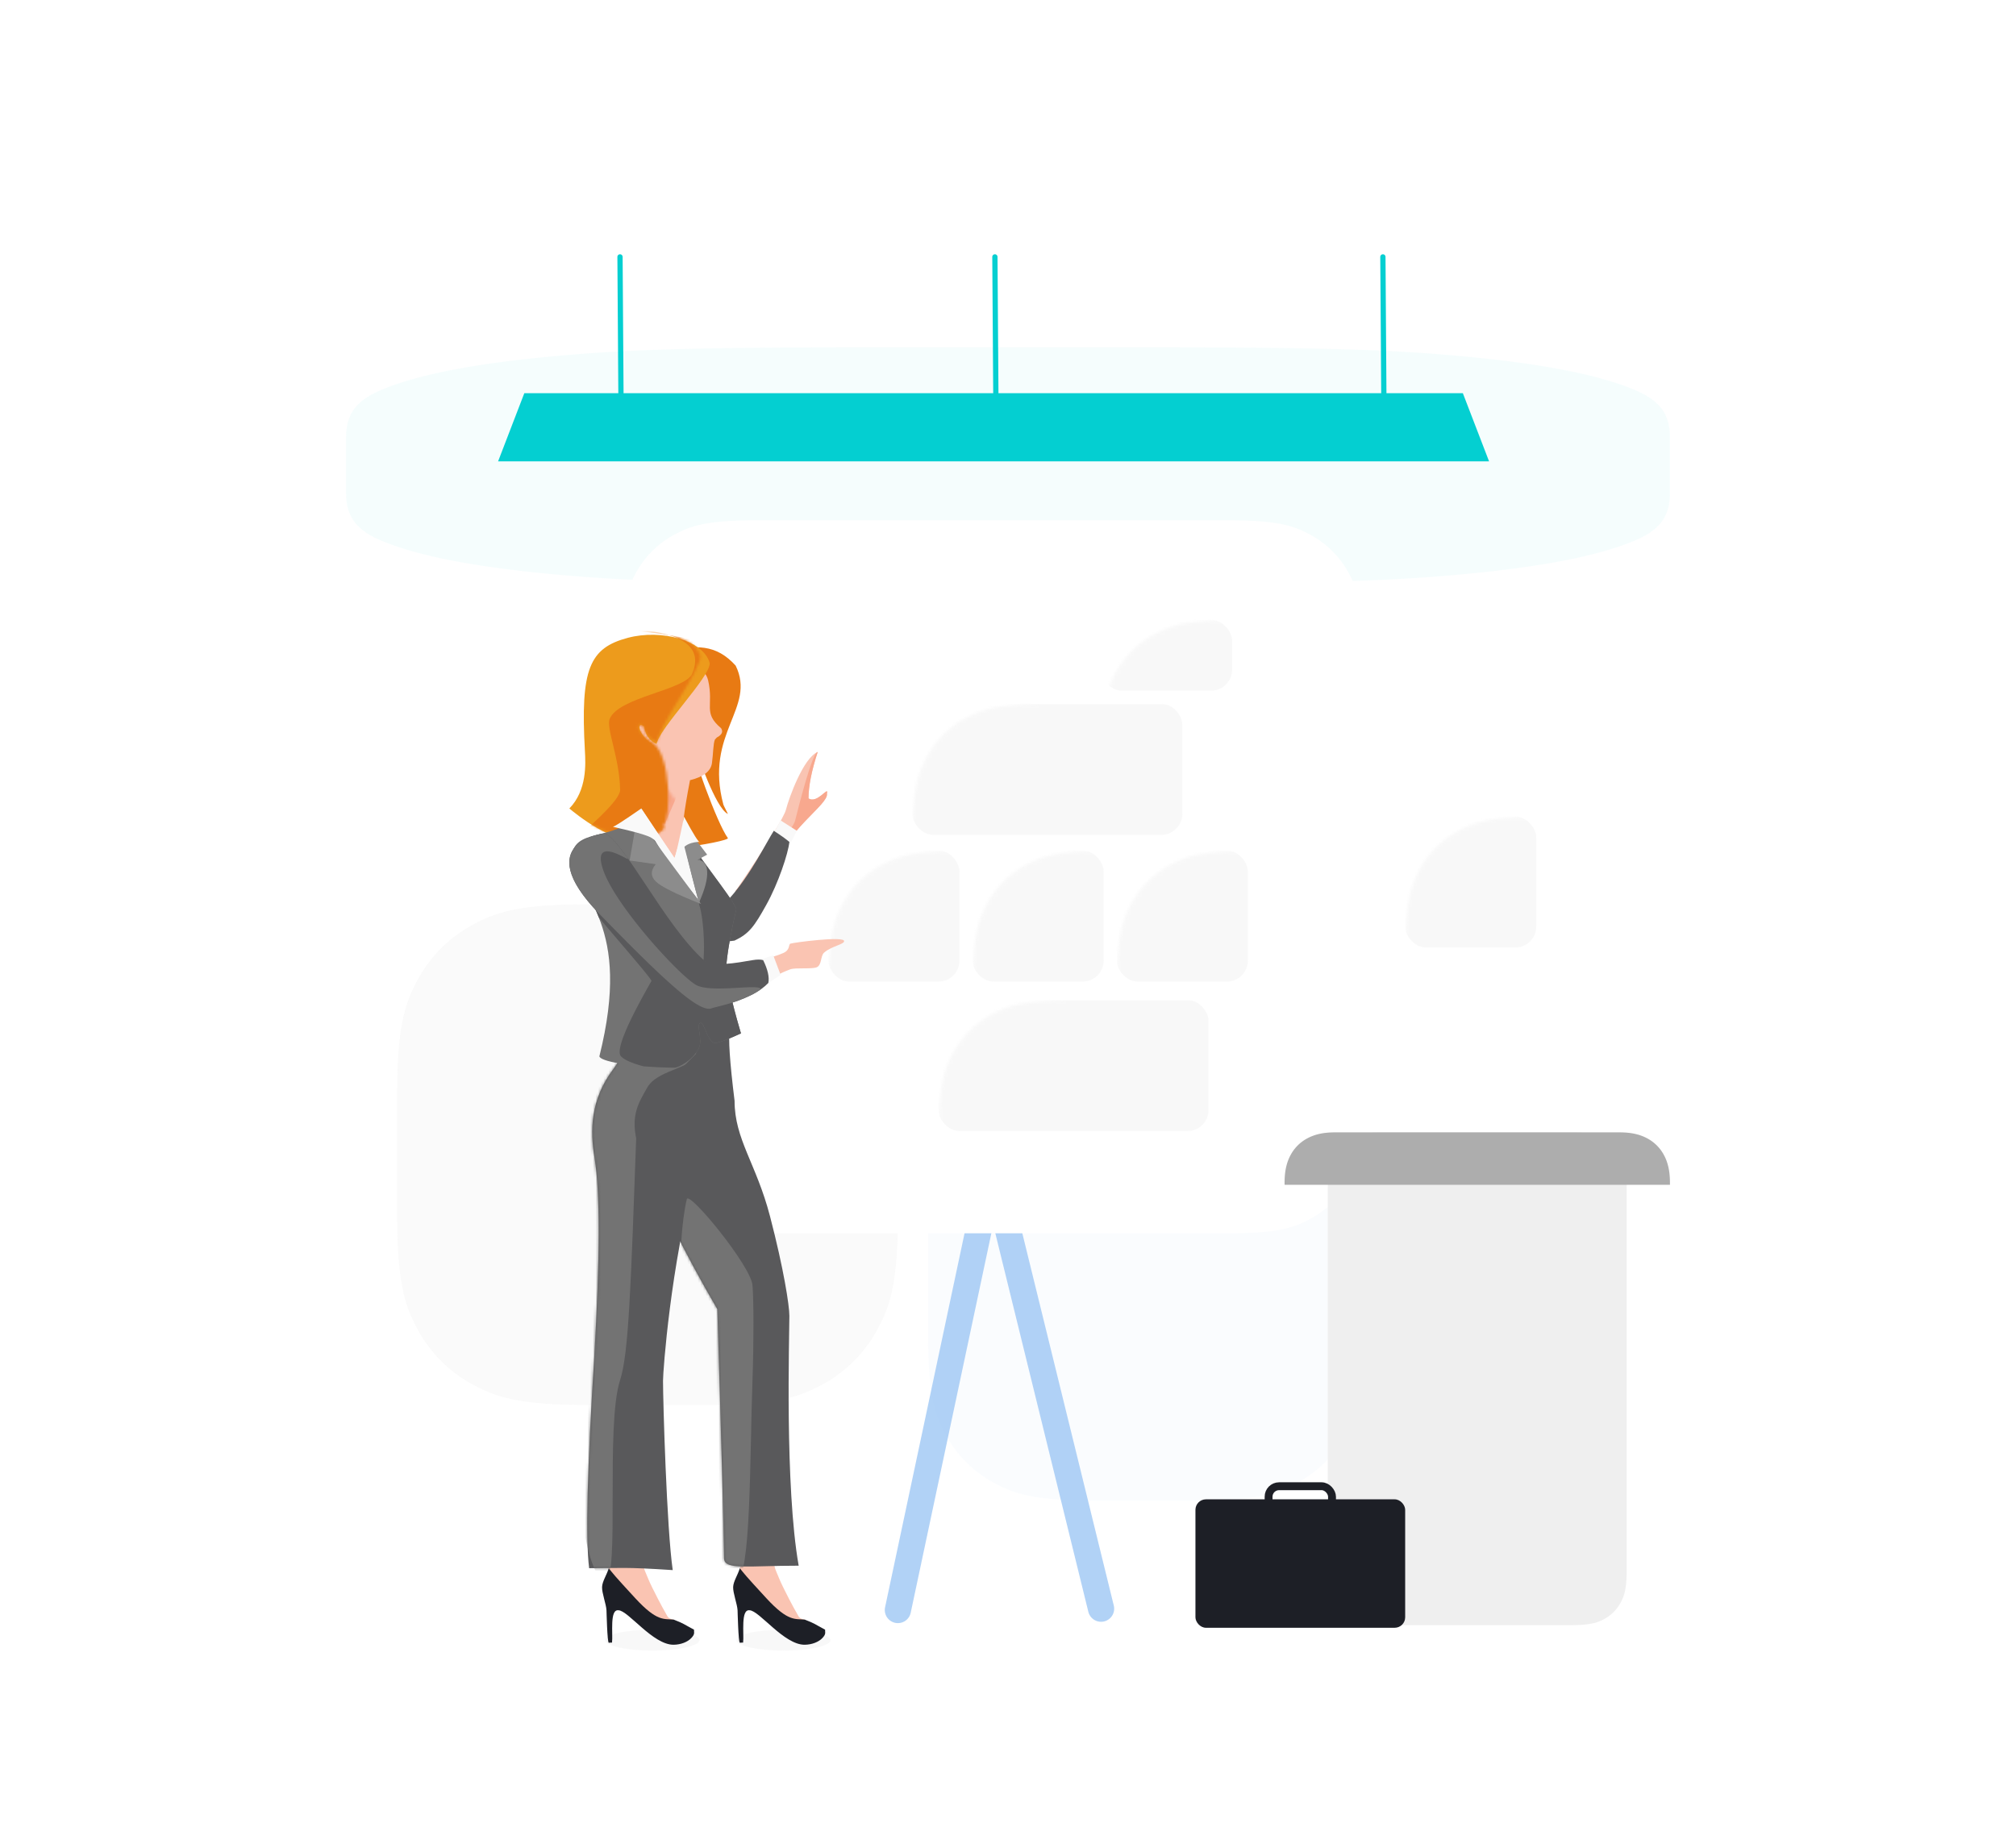 <svg width="769" height="705" viewBox="0 0 769 705" xmlns="http://www.w3.org/2000/svg" xmlns:xlink="http://www.w3.org/1999/xlink">
    <defs>
        <path d="M50.652 0h181.694l1.221.006 1.765.02 1.131.022 1.098.028 1.065.034 1.032.04 1 .045.97.052.94.058.912.063.884.07.856.076.83.081.806.088.78.093.758.1.734.105.713.111.692.117.673.123c.11.02.22.042.329.063l.644.132.626.137.61.143.299.073.586.152.571.157.558.163.545.168.269.087.527.177.517.182.255.094.503.19.495.198.487.202.481.208.475.213.705.33.465.227.693.35.69.364c6.519 3.486 11.634 8.602 15.12 15.12l.364.69.35.694.227.465.33.704.318.715.205.484.2.49.098.25.19.502.186.512.18.523.088.265.171.54.084.273.163.558.157.572.151.586.146.601.07.307.138.627.131.644.126.662.06.339.117.692.111.713.106.735.099.757.093.78.088.806.082.83.075.857.07.883.064.912.058.94.051.97.067 1.513.036 1.048.031 1.08.025 1.116.018 1.149.012 1.185.007 1.846v170.07l-.007 1.22-.02 1.765-.022 1.131-.027 1.098-.034 1.065-.04 1.032-.046 1-.051.97-.058.94-.064.912-.07.884-.075.856-.082.83-.088.806-.093.78-.1.758-.105.734-.11.713-.118.692-.122.673-.064.329-.131.644-.137.626-.143.61-.074.299-.151.586-.157.571-.163.558-.169.545a35.5 35.5 0 0 1-.086.269l-.177.527-.183.517c-.03.086-.062.17-.093.255l-.191.503-.197.495-.202.487-.208.481-.213.475-.33.705-.228.465-.35.693-.363.69c-3.487 6.519-8.602 11.634-15.12 15.12l-.691.364-.693.35-.465.227-.705.33-.714.318-.484.205-.491.2-.249.098-.503.19-.512.186-.522.18-.265.088-.54.171-.274.084-.558.163-.571.157-.586.151-.602.146-.307.07-.626.138-.644.131-.663.126-.339.06-.692.117-.713.111-.734.106-.758.099-.78.093-.805.088-.83.082-.857.075-.884.07-.911.064-.94.058-.97.051-1.513.067-1.048.036-1.081.031-1.115.025-1.15.018-1.185.012-1.845.007H50.652l-1.221-.007-1.764-.02-1.132-.022-1.098-.027-1.064-.034-1.032-.04-1.001-.046-.97-.051-.94-.058-.912-.064-.883-.07-.857-.075-.83-.082-.805-.088-.781-.093-.757-.1-.735-.105-.713-.11-.692-.118-.672-.122-.33-.064-.643-.131-.627-.137-.61-.143-.298-.074-.586-.151-.572-.157-.558-.163-.545-.169-.268-.086-.528-.177-.517-.183-.255-.093-.503-.191-.495-.197-.487-.202-.48-.208-.476-.213-.704-.33-.465-.228-.693-.35-.69-.363c-6.52-3.487-11.635-8.602-15.121-15.12l-.363-.691-.35-.693-.228-.465-.33-.705-.318-.714-.205-.484-.2-.491a34.97 34.97 0 0 1-.097-.249l-.191-.503-.186-.512-.18-.522-.087-.265-.172-.54-.083-.274-.163-.558-.157-.571-.152-.586-.146-.602a42.566 42.566 0 0 1-.07-.307l-.137-.626-.132-.644-.125-.663-.061-.339-.117-.692-.111-.713-.105-.734-.1-.758-.093-.78-.088-.805-.081-.83-.076-.857-.07-.884-.063-.911-.058-.94-.052-.97-.066-1.513-.037-1.048-.03-1.081-.025-1.115-.019-1.15-.012-1.185-.006-1.22V50.651l.006-1.221.02-1.764.022-1.132.028-1.098.034-1.064.04-1.032.045-1.001.052-.97.058-.94.063-.912.07-.883.076-.857.081-.83.088-.805.093-.781.1-.757.105-.735.111-.713.117-.692.123-.672.063-.33.132-.643.137-.627.143-.61.073-.298.152-.586.157-.572.163-.558.168-.545.087-.268.177-.528.182-.517.094-.255.19-.503.198-.495.202-.487.208-.48.213-.476.33-.704.227-.465.35-.693.364-.69c3.486-6.52 8.602-11.635 15.12-15.121l.69-.363.694-.35.465-.228.704-.33.715-.318.484-.205.49-.2.25-.097.502-.191.512-.186.523-.18.265-.087.54-.172.273-.083.558-.163.572-.157.586-.152.601-.146.307-.07.627-.137.644-.132.662-.125.339-.061.692-.117.713-.111.735-.105.757-.1.78-.093.806-.088.83-.081.857-.076.883-.07.912-.063.94-.058.97-.052L43.853.13 44.9.092l1.08-.03 1.116-.025 1.149-.019 1.185-.012L50.652 0z" id="05twkt123d"/>
        <path d="M54.357 68.914c-8.96-8.369-13.19-14.434-12.689-18.196.77-5.782 5.165-12.421 6.028-17.358 2.759-15.772 1.585-25.444-2.433-27.867-9.752-5.883-33.566 4.622-33.545 14.73.021 10.108 4.81 11.523-.707 18.931-.552 1.496.239 2.527 2.372 3.093.543.33.836.525.879.583 1.046 1.427 1.798 5.019 3.138 8.521 1.109 2.899 4.316 4.387 9.621 4.464 4.93 11.1 7.667 18.586 8.212 22.46.275 1.952-4.357 26.742-.675 27.066 4.191.368 16.939-24.037 20.644-27.06 1.508-1.231 1.227-4.353-.845-9.367z" id="ny8u2h7abh"/>
        <path d="M4.652 10.885c-.75 5.403 15.988 26.757 16.375 33.107 5.09-1.765 5.089-5.922 5.638-6.224 2.933-1.617 2.107 3.13-3.851 6.444-7.284 5.232-6.87 29.125-4.198 31.242 1.227.973-3.865.775 5.643 5.06 8.163 3.678 24.109-6.33 26.79-8.076-5.897-7.723-4.07-17.78-3.22-22.489 5.57-30.887 3.1-39.217-11.045-44.874C24.643.219 8.078 2.419 4.652 10.885z" id="qqry6k7b3j"/>
        <path d="M0 0c3.388 26.062 6.566 44.58 9.536 55.552 9.278 34.285 12.23 74.404 12.23 78.326 0 7.768-1.403 56.337-3.709 72.215 18.799-1.245 19.742-.725 31.887-.725 1.4-10.973.75-37.84-1.952-80.6-2.197-37.79-2.239-63.05-.126-75.78 1.736-10.462 1.736-22.292-7.184-34.094C37.326 10.454 35.95 5.489 36.555 0H0z" id="oaqs8bpvhl"/>
        <path d="M26.264 5.988c.637 3.115.034 12.13-1.81 27.047 0 14.73-8.264 23.91-13.515 44.046-5.25 20.136-7.39 34.08-7.39 38 0 7.764 1.783 65.114-3.549 95.317 19.393 0 27.963 1.683 28.453-2.542.236-14.89 1.095-46.662 2.576-95.316 13.136-22.528 22.884-42.347 29.242-59.455 4.944-13.304.966-18.929-2.546-25.156-3.511-6.228-15.471-7.159-17.25-11.098-4.16-1.009 2.578-16.997-3.77-16.828-4.468.118-7.948 2.113-10.441 5.985z" id="dlsatejayn"/>
        <path d="M67.596 18.66c-3.003 17.801-7.07 28.443-12.202 31.926-2.167 1.47-18.831 4.967-24.97 4.92-2.82-.022-2.985-2.16-3.794-2.161-.976-.002-20.237 5.686-19.135 7.48.571 1.124 5.307-.249 8.817.904 1.72.565 2.676 4.038 4.806 3.934 2.13-.104 7.364-3.222 9.491-3.381 8.339-.625 15.6 1.964 19.091 1.638 3.71-.347 9.159-.826 11.685-1.119 7.2-.834 14.052-18.76 17.766-32.3 1.704-6.21 4.522-11.051 3.256-13.69-2.683-5.592-7.62-4.976-14.811 1.85z" id="glw8hs8zap"/>
        <filter x="-69.1%" y="-69.1%" width="238.2%" height="238.2%" filterUnits="objectBoundingBox" id="lhbsbic5xa">
            <feGaussianBlur stdDeviation="44" in="SourceGraphic"/>
        </filter>
        <filter x="-79.5%" y="-79.5%" width="259%" height="259%" filterUnits="objectBoundingBox" id="jp3qocioob">
            <feGaussianBlur stdDeviation="44" in="SourceGraphic"/>
        </filter>
        <filter x="-26.1%" y="-146.7%" width="152.3%" height="393.3%" filterUnits="objectBoundingBox" id="sl7esl6r2c">
            <feGaussianBlur stdDeviation="44" in="SourceGraphic"/>
        </filter>
        <filter x="0%" y="0%" width="100%" height="100%" filterUnits="objectBoundingBox" id="3zdf2rhgnf">
            <feGaussianBlur in="SourceGraphic"/>
        </filter>
        <filter x="0%" y="0%" width="100%" height="100%" filterUnits="objectBoundingBox" id="7ms7lilpeg">
            <feGaussianBlur in="SourceGraphic"/>
        </filter>
    </defs>
    <g fill="none" fill-rule="evenodd">
        <path d="m88.818 247.019 2.518-.019h47.328l2.518.019 2.408.037 2.302.057 2.2.075 2.103.093c.343.017.681.035 1.016.054l1.964.12 1.877.14 1.792.158 1.714.176c.837.092 1.646.192 2.429.298l1.532.22c.749.116 1.474.237 2.176.366l1.375.265c.674.137 1.326.281 1.96.432l1.244.31c.204.052.405.106.605.16l1.177.337 1.138.353 1.102.37 1.07.388c.177.066.351.133.525.2l1.031.414c.17.07.34.141.507.213l1 .439.985.456.973.473 1.447.74.481.255c9.298 4.972 16.595 12.27 21.567 21.567l.753 1.444.48.97.465.978.448.991.217.503.422 1.02c.069.171.137.344.205.518l.396 1.056.192.54.37 1.101.353 1.138.336 1.177c.055.2.109.401.162.605l.31 1.244c.15.634.294 1.286.43 1.96l.266 1.375c.129.702.25 1.427.365 2.176l.221 1.532c.071.522.139 1.056.203 1.601l.185 1.675.167 1.753.149 1.834.13 1.92c.02.327.04.658.058.993l.103 2.055.084 2.152.066 2.25c.01.384.018.772.026 1.164l.037 2.408.019 2.518v47.328l-.019 2.518-.037 2.408-.057 2.302-.075 2.2-.093 2.103c-.017.343-.035.681-.054 1.016l-.12 1.964-.14 1.877-.158 1.792-.176 1.714a99.575 99.575 0 0 1-.298 2.429l-.22 1.532a77.42 77.42 0 0 1-.366 2.176l-.265 1.375a62.765 62.765 0 0 1-.432 1.96l-.31 1.244c-.052.204-.106.405-.16.605l-.337 1.177-.353 1.138-.37 1.102-.388 1.07c-.066.177-.133.351-.2.525l-.414 1.031c-.07.17-.141.34-.213.507l-.439 1-.456.985-.473.973-.74 1.447-.255.481c-4.972 9.298-12.27 16.595-21.567 21.567l-1.444.753-.97.48-.978.465-.991.448-.503.217-1.02.422a49.91 49.91 0 0 1-.518.205l-1.056.396-.54.192-1.101.37-1.138.353-1.177.336c-.2.055-.401.109-.605.162l-1.244.31c-.634.15-1.286.294-1.96.43l-1.375.266a77.42 77.42 0 0 1-2.176.365l-1.532.221c-.522.071-1.056.139-1.601.203l-1.675.185-1.753.167-1.834.149-1.92.13c-.327.02-.658.04-.993.058l-2.055.103-2.152.084-2.25.066c-.384.01-.772.018-1.164.026l-2.408.037-2.518.019H91.336l-2.518-.019-2.408-.037-2.302-.057-2.2-.075-2.103-.093c-.343-.017-.681-.035-1.016-.054l-1.964-.12-1.877-.14-1.792-.158-1.714-.176a99.575 99.575 0 0 1-2.429-.298l-1.532-.22a77.42 77.42 0 0 1-2.176-.366l-1.375-.265a62.765 62.765 0 0 1-1.96-.432l-1.244-.31a55.232 55.232 0 0 1-.605-.16l-1.177-.337-1.138-.353-1.102-.37-1.07-.388c-.177-.066-.351-.133-.525-.2l-1.031-.414c-.17-.07-.34-.141-.507-.213l-1-.439-.985-.456-.973-.473-1.447-.74-.481-.255c-9.298-4.972-16.595-12.27-21.567-21.567l-.753-1.444-.48-.97-.465-.978-.448-.991a52.292 52.292 0 0 1-.217-.503l-.422-1.02a49.921 49.921 0 0 1-.205-.518l-.396-1.056a49.529 49.529 0 0 1-.192-.54l-.37-1.101-.353-1.138-.336-1.177a55.22 55.22 0 0 1-.162-.605l-.31-1.244a62.764 62.764 0 0 1-.43-1.96l-.266-1.375a77.422 77.422 0 0 1-.365-2.176l-.221-1.532a96.943 96.943 0 0 1-.203-1.601l-.185-1.675-.167-1.753-.149-1.834-.13-1.92c-.02-.327-.04-.658-.058-.993l-.103-2.055-.084-2.152-.066-2.25c-.01-.384-.018-.772-.026-1.164l-.037-2.408-.019-2.518v-47.328l.019-2.518.037-2.408.057-2.302.075-2.2.093-2.103c.017-.343.035-.681.054-1.016l.12-1.964.14-1.877.158-1.792.176-1.714a99.58 99.58 0 0 1 .298-2.429l.22-1.532c.116-.749.237-1.474.366-2.176l.265-1.375c.137-.674.281-1.326.432-1.96l.31-1.244c.052-.204.106-.405.16-.605l.337-1.177.353-1.138.37-1.102.388-1.07c.066-.177.133-.351.2-.525l.414-1.031c.07-.17.141-.34.213-.507l.439-1 .456-.985.473-.973.74-1.447.255-.481c4.972-9.298 12.27-16.595 21.567-21.567l1.444-.753.97-.48.978-.465.991-.448.503-.217 1.02-.422c.171-.069.344-.137.518-.205l1.056-.396.54-.192 1.101-.37 1.138-.353 1.177-.336c.2-.055.401-.109.605-.162l1.244-.31c.634-.15 1.286-.294 1.96-.43l1.375-.266a77.42 77.42 0 0 1 2.176-.365l1.532-.221c.522-.071 1.056-.139 1.601-.203l1.675-.185 1.753-.167 1.834-.149 1.92-.13c.327-.02.658-.04.993-.058l2.055-.103 2.152-.084 2.25-.066c.384-.01.772-.018 1.164-.026l2.408-.037z" fill="#737373" opacity=".2" filter="url(#lhbsbic5xa)" transform="translate(132 98)"/>
        <path d="m282.245 308.516 2.188-.016h41.134l2.188.016 2.092.033 2.001.049 1.913.065 1.827.081c.298.015.593.03.884.047l1.706.105 1.631.121 1.558.138 1.49.152c.727.08 1.43.167 2.11.26l1.332.191c.651.1 1.28.206 1.891.317l1.196.231c.585.12 1.152.244 1.703.375l1.081.27c.177.045.352.092.526.14l1.023.291.989.308.958.322.93.337c.153.057.305.115.456.174l.896.359c.148.061.295.123.44.185l.87.382.856.396.846.41 1.257.644c.14.074.279.147.418.222 8.08 4.321 14.423 10.663 18.744 18.744l.654 1.255.419.842.403.85.389.863.189.436.367.886.177.45.345.919c.056.155.112.311.166.468l.322.958.308.99.291 1.022c.048.174.095.349.14.526l.27 1.08c.13.552.256 1.12.375 1.704l.23 1.196c.112.61.218 1.24.318 1.89l.192 1.332c.061.454.12.918.176 1.392l.161 1.456.145 1.523.13 1.594.112 1.668c.018.285.035.572.051.863l.09 1.787.072 1.87.057 1.956c.009.333.016.67.023 1.012l.033 2.092.016 2.188v41.134l-.016 2.188-.033 2.092-.049 2.001-.065 1.913-.081 1.827c-.015.298-.03.593-.047.884l-.105 1.706-.121 1.631-.138 1.558-.152 1.49c-.08.727-.167 1.43-.26 2.11l-.191 1.332c-.1.651-.206 1.28-.317 1.891l-.231 1.196c-.12.585-.244 1.152-.375 1.703l-.27 1.081c-.045.177-.092.352-.14.526l-.291 1.023-.308.989-.322.958-.337.93c-.057.153-.115.305-.174.456l-.359.896a44.56 44.56 0 0 1-.185.44l-.382.87-.396.856-.41.846-.644 1.257c-.074.14-.147.279-.222.418-4.321 8.08-10.663 14.423-18.744 18.744l-1.255.654-.842.419-.85.403-.863.389-.436.189-.886.367-.45.177-.919.345a43.04 43.04 0 0 1-.468.166l-.958.322-.99.308-1.022.291c-.174.048-.349.095-.526.14l-1.08.27c-.552.13-1.12.256-1.704.375l-1.196.23c-.61.112-1.24.218-1.89.318l-1.332.192c-.454.061-.918.12-1.392.176l-1.456.161-1.523.145-1.594.13-1.668.112c-.285.018-.572.035-.863.051l-1.787.09-1.87.072-1.956.057c-.333.009-.67.016-1.012.023l-2.092.033-2.188.016h-41.134l-2.188-.016-2.092-.033-2.001-.049-1.913-.065-1.827-.081c-.298-.015-.593-.03-.884-.047l-1.706-.105-1.631-.121-1.558-.138-1.49-.152c-.727-.08-1.43-.167-2.11-.26l-1.332-.191c-.651-.1-1.28-.206-1.891-.317l-1.196-.231a54.548 54.548 0 0 1-1.703-.375l-1.081-.27a47.992 47.992 0 0 1-.526-.14l-1.023-.291-.989-.308-.958-.322-.93-.337a43.105 43.105 0 0 1-.456-.174l-.896-.359a44.56 44.56 0 0 1-.44-.185l-.87-.382-.856-.396-.846-.41-1.257-.644a69.18 69.18 0 0 1-.418-.222c-8.08-4.321-14.423-10.663-18.744-18.744l-.654-1.255-.419-.842-.403-.85-.389-.863-.189-.436-.367-.886-.177-.45-.345-.919a43.04 43.04 0 0 1-.166-.468l-.322-.958-.308-.99-.291-1.022a47.992 47.992 0 0 1-.14-.526l-.27-1.08a54.548 54.548 0 0 1-.375-1.704l-.23-1.196c-.112-.61-.218-1.24-.318-1.89l-.192-1.332c-.061-.454-.12-.918-.176-1.392l-.161-1.456-.145-1.523-.13-1.594-.112-1.668c-.018-.285-.035-.572-.051-.863l-.09-1.787-.072-1.87-.057-1.956c-.009-.333-.016-.67-.023-1.012l-.033-2.092-.016-2.188v-41.134l.016-2.188.033-2.092.049-2.001.065-1.913.081-1.827c.015-.298.03-.593.047-.884l.105-1.706.121-1.631.138-1.558.152-1.49c.08-.727.167-1.43.26-2.11l.191-1.332c.1-.651.206-1.28.317-1.891l.231-1.196c.12-.585.244-1.152.375-1.703l.27-1.081c.045-.177.092-.352.14-.526l.291-1.023.308-.989.322-.958.337-.93c.057-.153.115-.305.174-.456l.359-.896c.061-.148.123-.295.185-.44l.382-.87.396-.856.41-.846.644-1.257c.074-.14.147-.279.222-.418 4.321-8.08 10.663-14.423 18.744-18.744l1.255-.654.842-.419.85-.403.863-.389.436-.189.886-.367.45-.177.919-.345c.155-.056.311-.112.468-.166l.958-.322.99-.308 1.022-.291c.174-.048.349-.095.526-.14l1.08-.27c.552-.13 1.12-.256 1.704-.375l1.196-.23c.61-.112 1.24-.218 1.89-.318l1.332-.192c.454-.061.918-.12 1.392-.176l1.456-.161 1.523-.145 1.594-.13 1.668-.112c.285-.018.572-.035.863-.051l1.787-.09 1.87-.072 1.956-.057c.333-.009.67-.016 1.012-.023l2.092-.033z" fill="#91BFF2" opacity=".199" filter="url(#jp3qocioob)" transform="translate(132 98)"/>
        <path d="m183.276 34.509 6.656-.009h125.136l6.656.009 6.366.018 6.087.026 5.818.035 5.56.044 2.687.026 5.193.057 4.96.066 4.74.074 4.53.083c2.215.043 4.354.09 6.424.14l4.05.104c1.98.054 3.896.112 5.753.172l3.636.125c1.78.065 3.506.133 5.183.204l3.289.145c.538.025 1.07.05 1.599.077l3.112.158 3.008.166 2.914.175 2.831.183c.465.03.928.062 1.387.094l2.726.195 1.34.1 2.645.207 2.604.215 2.573.223 3.825.348 1.272.12c24.583 2.344 43.875 5.782 57.022 10.163l1.99.68 1.273.457 1.227.461 1.183.468c.193.078.385.157.575.236l1.115.48c.183.082.363.163.541.245l1.048.498c.171.084.34.168.507.254l.98.52.934.535.888.555c.144.094.286.189.427.285l.818.586c.398.299.779.606 1.141.924l.702.648c.34.33.661.672.965 1.025l.585.722c.187.246.365.497.536.754l.49.79.44.825.393.865.345.904c.053.154.104.31.154.468l.271.969.223 1.013.173 1.061c.025.18.048.364.069.548l.1 1.135.049 1.186v22.302l-.05 1.186-.1 1.135-.148 1.084-.198 1.037-.247.991c-.046.162-.093.321-.142.479l-.32.925-.37.885-.416.844-.465.808c-.245.394-.507.775-.787 1.144l-.585.722a16.16 16.16 0 0 1-.965 1.025l-.702.648c-.362.318-.743.625-1.14.924l-.82.586c-.14.096-.282.191-.426.285l-.888.555-.934.536-.98.52-1.025.504c-.175.083-.351.165-.53.247l-1.093.486c-.186.08-.374.16-.563.239l-1.16.471-1.206.464-1.25.459-1.957.681-.675.227c-13.147 4.381-32.44 7.82-57.022 10.162l-3.819.355-2.562.227-2.587.219-2.622.21-1.328.103-2.696.199-1.37.096-2.794.187-1.425.09-2.914.175-3.008.166-3.112.158-1.599.077-3.29.145c-1.676.071-3.401.14-5.182.204l-3.636.125c-1.857.06-3.773.118-5.753.172l-4.05.104c-1.38.033-2.791.065-4.234.096l-4.429.087-4.633.078-4.85.07-5.075.062c-.866.01-1.74.018-2.626.027l-5.435.049-5.688.04-5.951.03c-1.015.005-2.04.009-3.078.012l-6.366.018-6.656.009H189.932l-6.656-.009-6.366-.018-6.087-.026-5.818-.035-5.56-.044-2.687-.026-5.193-.057-4.96-.066-4.74-.074-4.53-.083c-2.215-.043-4.354-.09-6.424-.14l-4.05-.104c-1.98-.054-3.896-.112-5.753-.172l-3.636-.125c-1.78-.065-3.506-.133-5.183-.204l-3.289-.145c-.538-.025-1.07-.05-1.599-.077l-3.112-.158-3.008-.166-2.914-.175-2.831-.183c-.465-.03-.928-.062-1.387-.094l-2.726-.195-1.34-.1-2.645-.207-2.604-.215-2.573-.223-3.825-.348-1.272-.12c-24.583-2.344-43.875-5.782-57.022-10.163l-1.99-.68-1.273-.457-1.227-.461-1.183-.468a61.48 61.48 0 0 1-.575-.236l-1.115-.48c-.183-.082-.363-.163-.541-.245l-1.048-.498c-.171-.084-.34-.168-.507-.254l-.98-.519-.934-.536-.888-.555c-.144-.094-.286-.189-.427-.285l-.818-.586a19.715 19.715 0 0 1-1.141-.924l-.702-.648a16.16 16.16 0 0 1-.965-1.025l-.585-.722a14.694 14.694 0 0 1-.536-.754l-.49-.79-.44-.825-.393-.865-.345-.904c-.053-.154-.104-.31-.154-.468l-.271-.969-.223-1.013-.173-1.061c-.025-.18-.048-.364-.069-.548l-.1-1.135L0 90.65V68.349l.05-1.186.1-1.135.148-1.084.198-1.037.247-.991c.046-.162.093-.321.142-.479l.32-.925.37-.885.416-.844.465-.808c.245-.394.507-.775.787-1.144l.585-.722c.304-.353.625-.694.965-1.025l.702-.648c.362-.318.743-.625 1.14-.924l.82-.586c.14-.096.282-.191.426-.285l.888-.555.934-.536.98-.52 1.025-.504c.175-.083.351-.165.53-.247l1.093-.486c.186-.08.374-.16.563-.239l1.16-.471 1.206-.464 1.25-.459 1.957-.681.675-.227c13.147-4.381 32.44-7.82 57.022-10.162l3.819-.355 2.562-.227 2.587-.219 2.622-.21 1.328-.103 2.696-.199 1.37-.096 2.794-.187 1.425-.09 2.914-.175 3.008-.166 3.112-.158 1.599-.077 3.29-.145c1.676-.071 3.401-.14 5.182-.204l3.636-.125c1.857-.06 3.773-.118 5.753-.172l4.05-.104c1.38-.033 2.791-.065 4.234-.096l4.429-.087 4.633-.078 4.85-.07 5.075-.062c.866-.01 1.74-.018 2.626-.027l5.435-.049 5.688-.04 5.951-.03c1.015-.005 2.04-.009 3.078-.012l6.366-.018z" fill="#04CFD1" opacity=".199" filter="url(#sl7esl6r2c)" transform="translate(132 98)"/>
        <g transform="translate(237 198.5)">
            <path stroke="#91BFF2" stroke-width="10" opacity=".7" stroke-linecap="round" d="m105.5 415.729 36-169.437L183 415.215"/>
            <mask id="lum8hg5f9e" fill="#fff">
                <use xlink:href="#05twkt123d"/>
            </mask>
            <use fill="#FFF" xlink:href="#05twkt123d"/>
            <rect fill="#D8D8D8" opacity=".4" mask="url(#lum8hg5f9e)" x="111" y="70" width="103" height="50" rx="8"/>
            <rect fill="#D8D8D8" opacity=".4" mask="url(#lum8hg5f9e)" x="121" y="183" width="103" height="50" rx="8"/>
            <rect fill="#D8D8D8" opacity=".4" mask="url(#lum8hg5f9e)" x="134" y="126" width="50" height="50" rx="8"/>
            <rect fill="#D8D8D8" opacity=".4" mask="url(#lum8hg5f9e)" x="79" y="126" width="50" height="50" rx="8"/>
            <rect fill="#D8D8D8" opacity=".4" mask="url(#lum8hg5f9e)" x="183" y="38" width="50" height="27" rx="8"/>
            <rect fill="#D8D8D8" opacity=".4" mask="url(#lum8hg5f9e)" x="189" y="126" width="50" height="50" rx="8"/>
            <rect fill="#D8D8D8" opacity=".4" mask="url(#lum8hg5f9e)" x="299" y="113" width="50" height="50" rx="8"/>
        </g>
        <path d="M528.279 432h70.442c7.578 0 10.326.789 13.096 2.27a15.447 15.447 0 0 1 6.426 6.427c1.482 2.77 2.271 5.518 2.271 13.096v144.414c0 7.578-.789 10.326-2.27 13.096a15.447 15.447 0 0 1-6.427 6.426c-2.77 1.482-5.518 2.271-13.096 2.271h-70.442c-7.578 0-10.326-.789-13.096-2.27a15.447 15.447 0 0 1-6.426-6.427c-1.482-2.77-2.271-5.518-2.271-13.096V453.793c0-7.578.789-10.326 2.27-13.096a15.447 15.447 0 0 1 6.427-6.426c2.77-1.482 5.518-2.271 13.096-2.271z" fill="#EFEFEF"/>
        <g transform="translate(456 565.5)">
            <rect fill="#1D1F26" y="6.5" width="80" height="49" rx="4"/>
            <rect stroke="#1D1F26" stroke-width="3" x="27.9" y="1.5" width="24.2" height="17" rx="4"/>
        </g>
        <path d="M509.202 432h108.596c4.469 0 7.735.789 10.505 2.27a15.447 15.447 0 0 1 6.426 6.427c1.482 2.77 2.271 6.036 2.271 10.505V452H490v-.798c0-4.469.789-7.735 2.27-10.505a15.447 15.447 0 0 1 6.427-6.426c2.77-1.482 6.036-2.271 10.505-2.271z" fill="#ADADAD"/>
        <path fill="#04CFD1" d="M200 150h358l10 26H190z"/>
        <path stroke="#04CFD1" stroke-width="2" stroke-linecap="round" d="m236.5 98 .5 72.5M379.5 98l.5 72.5M527.5 98l.5 72.5"/>
        <g transform="matrix(-1 0 0 1 324 239.058)">
            <ellipse fill="#D8D8D8" opacity=".4" filter="url(#3zdf2rhgnf)" cx="25.159" cy="386.657" rx="17.969" ry="4"/>
            <ellipse fill="#D8D8D8" opacity=".4" filter="url(#7ms7lilpeg)" cx="75.159" cy="386.657" rx="17.969" ry="4"/>
            <path d="M43.382 14.876c-7.947 16.298 12.026 25.627 4.686 53.034-.108.402-1.594 3.159-1.711 3.569 4.837-2.373 11.53-23.17 12.038-23.537 2.715-1.963-8.098 27.57-12.038 32.72-1.016 1.329 38.467 8.401 40.467.817 2.365-8.97-6.207-19.249-5.938-24.026 1.764-31.336 4.938-43.68-9.79-47.57-12.643-3.341-20.4-3.067-27.714 4.993z" fill="#E87A13"/>
            <path d="M43.393 100.824C31.313 83.028 24.91 72.68 24.183 69.78c-1.09-4.35-6.677-19.824-12.094-21.95 2.331 7.116 3.5 13.01 3.506 17.683-3.357 2.288-7.857-5.148-7.02-1.807-.849 4.138 16.318 14.204 20.08 29.216 2.508 10.008 4.633 15.951 6.376 17.83l8.362-9.93z" fill="#F9C4B2"/>
            <path d="M43.393 100.824C29.005 85.882 21.448 76.962 20.721 74.062c-1.09-4.35-6.545-26.195-8.632-26.231 2.331 7.116 3.5 13.01 3.506 17.683-3.357 2.288-7.857-5.148-7.02-1.807-.849 4.138 16.318 14.204 20.08 29.216 2.508 10.008 4.633 15.951 6.376 17.83l8.362-9.93z" fill="#F8A88E"/>
            <g transform="translate(33.89 4.26)">
                <mask id="9xvxi5nd2i" fill="#fff">
                    <use xlink:href="#ny8u2h7abh"/>
                </mask>
                <use fill="#FAC4B2" transform="rotate(13 33.498 54.57)" xlink:href="#ny8u2h7abh"/>
                <path d="M50.306 54.57c-3.077 2.23-9.566 1.934-19.464-.887-.712 1.778 2.24 2.249 3.869 7.5 1.628 5.25 6.278 2.647 4.873 6.036-.937 2.26-2.561-.808-4.873-9.203-5.373 25.951-6.662 39.582-3.869 40.892 2.793 1.31 8.307-3.333 16.54-13.926L37.164 70.835c2.198 4.41 3.98 5.025 5.345 1.848 1.366-3.178 3.965-9.215 7.797-18.113z" fill="#F8A88E" mask="url(#9xvxi5nd2i)" transform="matrix(-1 0 0 1 79.715 0)"/>
            </g>
            <g transform="translate(52.229)">
                <mask id="wbbsahwo6k" fill="#fff">
                    <use xlink:href="#qqry6k7b3j"/>
                </mask>
                <use fill="#ED9B1C" transform="rotate(-7 27.839 41.927)" xlink:href="#qqry6k7b3j"/>
                <path d="M44.771.594c-40.895 1.693-60.895 9.402-60 23.127-.997 14.04 27.122 31.565 22.82 34.22-4.302 2.657-6.323 25.38-5.474 33.374.565 5.33 8.484.11 23.755-15.657 7.865 17.925 14.165 27.836 18.9 29.733 4.733 1.897 11.456-2.795 20.168-14.076-19.872-15.761-29.777-25.437-29.715-29.027.21-12.185 5.395-23.52 3.996-27.045-3.341-8.42-28.77-10.95-31.48-17.301C2.577 5.843 14.92.06 44.77.594z" fill="#E87A13" mask="url(#wbbsahwo6k)"/>
            </g>
            <path d="M28.8 323.663c.743 11.03.621 18.857-.366 23.48-.502 2.352 1.634 8.473-.504 13.262-.663 1.484-1.336 3.438-2.77 6.29-.93 1.85-3.004 6.117-5.808 10.962-.345.596-1.129.988-2.352 1.176 2.141 1.43 3.669 2.039 4.583 1.824 6.414-1.506 10.54-5.51 12.736-6.342 8.102-3.069 7.588-13.631 7.453-15.183-.064-.728-2.118-2.6-2.301-4.994-.69-9.05.145-27.29 2.3-35.453 1.819-6.883-2.506-5.223-12.972 4.978zM78.8 323.663c.743 11.03.621 18.857-.366 23.48-.502 2.352 1.634 8.473-.504 13.262-.663 1.484-1.336 3.438-2.77 6.29-.93 1.85-3.004 6.117-5.808 10.962-.345.596-1.129.988-2.352 1.176 2.141 1.43 3.669 2.039 4.583 1.824 6.414-1.506 10.54-5.51 12.736-6.342 8.102-3.069 7.588-13.631 7.453-15.183-.064-.728-2.118-2.6-2.301-4.994-.69-9.05.145-27.29 2.3-35.453 1.819-6.883-2.506-5.223-12.972 4.978z" fill="#FAC4B2"/>
            <path d="M17 378.833c3.592-.424 6.187 1.045 14.663-8.152 8.477-9.197 8.24-9.121 10.138-11.446.825 2.723 2.456 4.958 2.542 7.16.089 2.279-1.57 6.56-1.685 8.872-.035.692-.286 11.96-.857 12.39-.86-.114-1.378-.063-1.253 0-.418-3.476.97-12.829-2.442-12.39-3.679 0-13.2 13.276-21.106 13.147-2.735-.044-5.308-1.048-6.73-2.588-1.43-1.549-.965-1.952-.998-3.169 4.27-2.262 3.612-2.213 7.728-3.824zM67 378.833c3.592-.424 6.187 1.045 14.663-8.152 8.477-9.197 8.24-9.121 10.138-11.446.825 2.723 2.456 4.958 2.542 7.16.089 2.279-1.57 6.56-1.685 8.872-.035.692-.286 11.96-.857 12.39-.86-.114-1.378-.063-1.253 0-.418-3.476.97-12.829-2.442-12.39-3.679 0-13.2 13.276-21.106 13.147-2.735-.044-5.308-1.048-6.73-2.588-1.43-1.549-.965-1.952-.998-3.169 4.27-2.262 3.612-2.213 7.728-3.824z" fill="#1D1F26"/>
            <g transform="translate(49.33 153.849)">
                <mask id="nbtekhkwkm" fill="#fff">
                    <use xlink:href="#oaqs8bpvhl"/>
                </mask>
                <use fill="#59595B" xlink:href="#oaqs8bpvhl"/>
                <path d="M-.085.093c17.012-1.067 27.67-.596 31.972 1.415 17.658 8.25 17.728 22.565 18.774 25.585 11.735 33.887 7.863 182.719-6.863 182.719-5.645 0 0-58.719-5.645-76.138-3.324-10.257-4.104-35.234-6.266-95.398C31.697 32.978 21.039 20.25-.085.093z" fill="#737373" mask="url(#nbtekhkwkm)"/>
            </g>
            <g transform="translate(19.345 147.86)">
                <mask id="qgqry3z95o" fill="#fff">
                    <use xlink:href="#dlsatejayn"/>
                </mask>
                <use fill="#59595B" xlink:href="#dlsatejayn"/>
                <path d="M42.67 70.525c8.203 35.44-4.16 145.275-18.886 145.275-5.645 0-5.123-47.497-6.157-75.918-.512-14.075-.512-30.848 0-36.514.669-7.406 23.998-35.863 25.044-32.843z" fill="#737373" mask="url(#qgqry3z95o)"/>
                <path fill="#59595B" mask="url(#qgqry3z95o)" d="M35.63 5.691v10.363h2.373V5.69z"/>
            </g>
            <path d="M26.228 73.942 20 77.914l3.114 5.94 6.483-3.83-3.37-6.082z" fill="#F9F9F9"/>
            <path d="M31.688 106.126c4.598 8.26 6.54 11.031 12.147 13.667 4.917.733 12.87.816 23.861.25-10.654-6.491-18.002-11.982-22.044-16.473-7.928-8.807-14.06-21.416-16.828-25.699-.204.245-3.209 1.988-5.942 4.283.502 4.458 4.207 15.712 8.806 23.972z" fill="#59595B"/>
            <path d="M79.394 69.382 66.698 88.24l-3.217-10.3-9.069 35.307c15.955-9.787 24.616-18.123 25.982-25.007 1.366-6.884 1.032-13.17-1-18.86z" fill="#F9F9F9"/>
            <path d="M105.76 86.556c-2.51 17.598-23.055 26.692-10.396 77.359-.177 1.811-11.057 4.104-28.665 4.36-1.376.02-7.223-2.922-9.351-7.684-1.382-3.091 1.045-8.363-.348-9.28-1.538-1.01-2.351 5.781-5.18 7.422-.827.48-4.315-.706-10.463-3.556 4.105-13.837 5.925-22.924 5.462-27.262-.694-6.507-2.103-13.22-3.69-20.212 1.448-4.205 17.465-23.519 20.387-30.205 1.321-.733-5.826 27.681-6.168 27.13 10.246-13.246 18.129-21.994 22.046-35.246 7.76 13.27 24.252 6.717 26.365 17.174z" fill="#737373"/>
            <path d="M57.348 105.942c-2.223 6.42-2.716 24.806-.157 27.535 2.358 2.515 30.384-20.432 40.617-27.605a77.229 77.229 0 0 0-2.215 5.05c-7.653 9.149-20.673 24.033-20.072 24.293 3.52 6.257 14.556 25.551 11.615 28.7-1.584 1.696-5.404 2.966-8.59 3.829-3.49.277-7.46.467-11.847.53-1.376.02-7.223-2.921-9.351-7.683-1.382-3.091 1.045-8.363-.348-9.28-1.538-1.01-2.351 5.781-5.18 7.422-.827.48-4.315-.706-10.463-3.556 4.105-13.837 5.925-22.924 5.462-27.262-.694-6.507-2.103-13.22-3.69-20.212.74-2.151 5.295-8.257 9.958-14.604l.637-.867a484.613 484.613 0 0 0 3.293-4.534c-.68 8.924-.57 15.004.33 18.244z" fill="#59595B"/>
            <g transform="translate(0 76.329)">
                <mask id="en9mg4w9sq" fill="#fff">
                    <use xlink:href="#glw8hs8zap"/>
                </mask>
                <use fill="#FAC4B2" transform="rotate(24 45.087 39.35)" xlink:href="#glw8hs8zap"/>
                <path d="M-19.49 18.139c-9.468 31.386-15.703 49.406-18.707 54.06-4.506 6.983 7.764 4.882 1.601 7.422-1.944.8-4.712-2.855-7.071-19.188.759-2.334 4.828-2.194 4.828-6.593.003-16.003 1.798-32.007 7.353-41.811 1.852-3.268 5.85-1.23 11.996 6.11z" fill="#F8A88E" mask="url(#en9mg4w9sq)" transform="rotate(107 -31.579 45.121)"/>
            </g>
            <path fill="#F9F9F9" d="m35.357 127.466-6.318-2.074-2.811 7.47 5.564 3.671z"/>
            <path d="M32.885 127.25c-1.749 3.566-2.404 6.463-1.965 8.693 6.493 6.751 19.366 8.843 21.648 9.676 4.465 1.629 16.066-8.507 42.838-36.06 26.772-27.554-1.904-30.723-2.098-30.643-7.523 3.089-22.908 35.061-37.789 48.334-3.09 2.756-12.534 1.038-18.519 0-1.807-.313-3.178-.313-4.115 0z" fill="#59595B"/>
            <path d="M93.308 78.916c.194-.08 28.87 3.089 2.098 30.642-26.772 27.554-38.373 37.69-42.838 36.06-1.206-.44-5.372-1.231-9.99-2.877-2.304-.943-4.15-1.738-5.537-2.385a28.778 28.778 0 0 1-3.156-1.905c-.323-1.462 5.824-.743 12.258-.477l.718.028c4.672.166 9.375.042 11.753-1.372 6.747-4.014 30.54-30.093 35.253-43.658 3.393-9.767-2.98-7.443-6.814-5.547l-.313.157c-1.33.672-2.285 1.243-2.285 1.124 0-.021.04-.115.116-.272l.089-.178c.04-.08.087-.17.14-.268 3.378-4.728 6.286-8.16 8.508-9.072z" fill="#737373"/>
            <path d="M56.56 105.816c9.551-3.766 15.321-6.637 17.31-8.612 1.99-1.975 1.99-4.162 0-6.559l9.956-1.424-2.833-16.405-24.433 33z" fill="#8C8C8C"/>
            <path d="M57.417 105.391c-2.3-5.105-3.355-9.104-3.163-11.995.192-2.892 1.453-4.352 3.783-4.382l-3.783-2.021c4.041-5.401 6.532-8.458 7.475-9.17.647-.491 2.36 1.73 2.36 1.73l-6.672 25.838z" fill="#8C8C8C"/>
            <path d="M79.394 69.382c6.673 4.631 10.266 6.947 10.78 6.947.771 0-12.06 2.494-14.803 4.333-2.743 1.84-9.362 8.038-8.672 7.579.46-.306 4.69-6.593 12.695-18.86zM63.068 72.531c-3.557 6.64-5.58 9.88-6.068 9.721-.733-.238 4.368-.346 6.408 2.25 2.04 2.598 3.804 4.413 3.29 3.763-.342-.433-1.552-5.678-3.63-15.734z" fill="#F9F9F9"/>
        </g>
    </g>
</svg>
